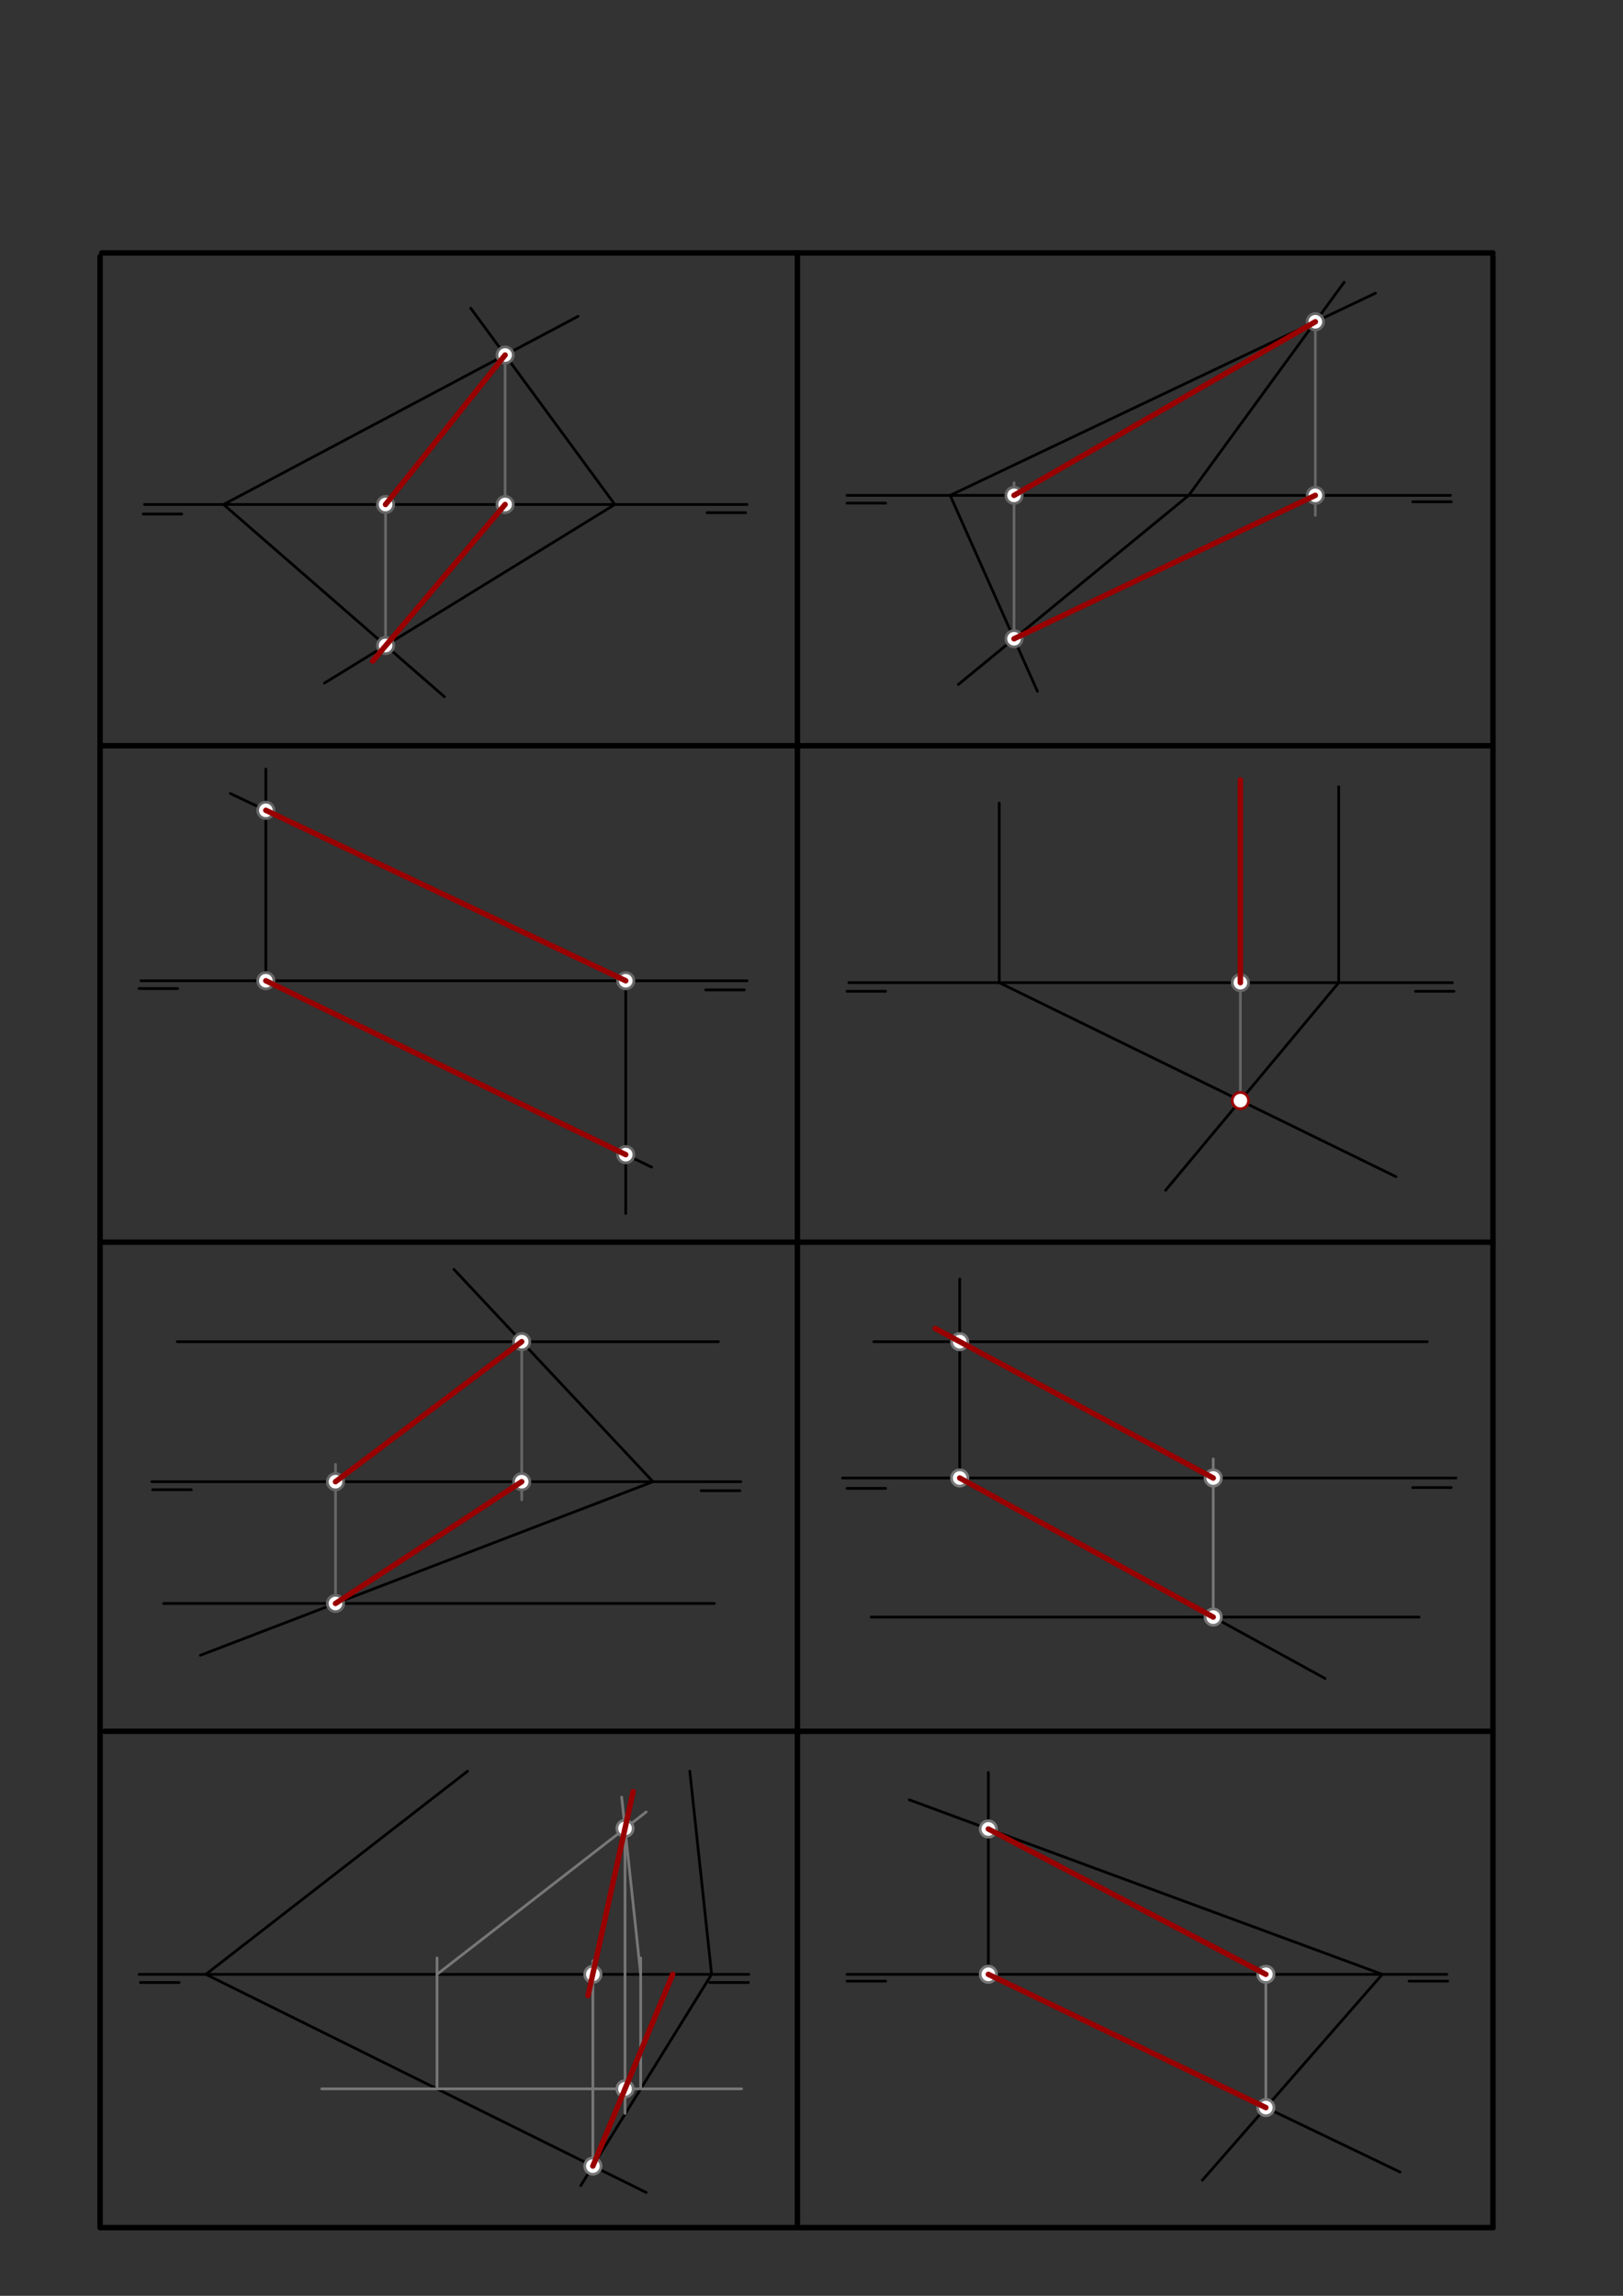 <svg xmlns="http://www.w3.org/2000/svg" class="svg--816" height="100%" preserveAspectRatio="xMidYMid meet" viewBox="0 0 595.276 841.89" width="100%"><rect x="0" y="0" width="595.276" height="841.89" fill="#333333" stroke="none"/><defs><marker id="marker-arrow" markerHeight="16" markerUnits="userSpaceOnUse" markerWidth="24" orient="auto-start-reverse" refX="24" refY="4" viewBox="0 0 24 8"><path d="M 0 0 L 24 4 L 0 8 z" stroke="inherit"></path></marker></defs><g class="aux-layer--949"><g class="element--733"><line stroke="#000000" stroke-dasharray="none" stroke-linecap="round" stroke-width="1" x1="53" x2="274" y1="185" y2="185"></line></g><g class="element--733"><line stroke="#000000" stroke-dasharray="none" stroke-linecap="round" stroke-width="1" x1="310.65" x2="532" y1="181.65" y2="181.65"></line></g><g class="element--733"><line stroke="#000000" stroke-dasharray="none" stroke-linecap="round" stroke-width="1" x1="51.7" x2="274" y1="359.65" y2="359.65"></line></g><g class="element--733"><line stroke="#000000" stroke-dasharray="none" stroke-linecap="round" stroke-width="1" x1="311.35" x2="532.7" y1="360.35" y2="360.35"></line></g><g class="element--733"><line stroke="#000000" stroke-dasharray="none" stroke-linecap="round" stroke-width="1" x1="55.7" x2="271.7" y1="543.35" y2="543.35"></line></g><g class="element--733"><line stroke="#000000" stroke-dasharray="none" stroke-linecap="round" stroke-width="1" x1="51" x2="274.65" y1="724" y2="724"></line></g><g class="element--733"><line stroke="#000000" stroke-dasharray="none" stroke-linecap="round" stroke-width="1" x1="310.65" x2="530.65" y1="724" y2="724"></line></g><g class="element--733"><line stroke="#000000" stroke-dasharray="none" stroke-linecap="round" stroke-width="1" x1="56" x2="70.173" y1="546.3" y2="546.3"></line></g><g class="element--733"><line stroke="#000000" stroke-dasharray="none" stroke-linecap="round" stroke-width="1" x1="271.35" x2="257.177" y1="546.65" y2="546.65"></line></g><g class="element--733"><line stroke="#000000" stroke-dasharray="none" stroke-linecap="round" stroke-width="1" x1="310.65" x2="324.823" y1="545.8" y2="545.8"></line></g><g class="element--733"><line stroke="#000000" stroke-dasharray="none" stroke-linecap="round" stroke-width="1" x1="532.3" x2="518.127" y1="545.5" y2="545.5"></line></g><g class="element--733"><line stroke="#000000" stroke-dasharray="none" stroke-linecap="round" stroke-width="1" x1="51" x2="65.173" y1="362.5" y2="362.5"></line></g><g class="element--733"><line stroke="#000000" stroke-dasharray="none" stroke-linecap="round" stroke-width="1" x1="273" x2="258.827" y1="363" y2="363"></line></g><g class="element--733"><line stroke="#000000" stroke-dasharray="none" stroke-linecap="round" stroke-width="1" x1="310.65" x2="324.823" y1="363.5" y2="363.5"></line></g><g class="element--733"><line stroke="#000000" stroke-dasharray="none" stroke-linecap="round" stroke-width="1" x1="533.3" x2="519.127" y1="363.5" y2="363.5"></line></g><g class="element--733"><line stroke="#000000" stroke-dasharray="none" stroke-linecap="round" stroke-width="1" x1="52.5" x2="66.673" y1="188.5" y2="188.5"></line></g><g class="element--733"><line stroke="#000000" stroke-dasharray="none" stroke-linecap="round" stroke-width="1" x1="273.5" x2="259.327" y1="188" y2="188"></line></g><g class="element--733"><line stroke="#000000" stroke-dasharray="none" stroke-linecap="round" stroke-width="1" x1="310.65" x2="324.823" y1="184.5" y2="184.5"></line></g><g class="element--733"><line stroke="#000000" stroke-dasharray="none" stroke-linecap="round" stroke-width="1" x1="532.3" x2="518.127" y1="184" y2="184"></line></g><g class="element--733"><line stroke="#000000" stroke-dasharray="none" stroke-linecap="round" stroke-width="1" x1="51.5" x2="65.673" y1="727" y2="727"></line></g><g class="element--733"><line stroke="#000000" stroke-dasharray="none" stroke-linecap="round" stroke-width="1" x1="274.5" x2="260.327" y1="727" y2="727"></line></g><g class="element--733"><line stroke="#000000" stroke-dasharray="none" stroke-linecap="round" stroke-width="1" x1="310.65" x2="324.823" y1="726.5" y2="726.5"></line></g><g class="element--733"><line stroke="#000000" stroke-dasharray="none" stroke-linecap="round" stroke-width="1" x1="531" x2="516.827" y1="726.5" y2="726.5"></line></g><g class="element--733"><line stroke="#000000" stroke-dasharray="none" stroke-linecap="round" stroke-width="1" x1="309" x2="534" y1="542" y2="542"></line></g><g class="element--733"><line stroke="#000000" stroke-dasharray="none" stroke-linecap="round" stroke-width="1" x1="212" x2="82" y1="116" y2="185"></line></g><g class="element--733"><line stroke="#000000" stroke-dasharray="none" stroke-linecap="round" stroke-width="1" x1="82" x2="163" y1="185" y2="255.5"></line></g><g class="element--733"><line stroke="#000000" stroke-dasharray="none" stroke-linecap="round" stroke-width="1" x1="225.5" x2="172.633" y1="185" y2="113"></line></g><g class="element--733"><line stroke="#000000" stroke-dasharray="none" stroke-linecap="round" stroke-width="1" x1="225.5" x2="119" y1="185" y2="250.5"></line></g><g class="element--733"><line stroke="#000000" stroke-dasharray="none" stroke-linecap="round" stroke-width="1" x1="348.5" x2="504.5" y1="181.65" y2="107.5"></line></g><g class="element--733"><line stroke="#000000" stroke-dasharray="none" stroke-linecap="round" stroke-width="1" x1="348.5" x2="380.5" y1="181.65" y2="253.5"></line></g><g class="element--733"><line stroke="#000000" stroke-dasharray="none" stroke-linecap="round" stroke-width="1" x1="351.5" x2="436" y1="251" y2="181.65"></line></g><g class="element--733"><line stroke="#000000" stroke-dasharray="none" stroke-linecap="round" stroke-width="1" x1="436" x2="493" y1="181.65" y2="103.5"></line></g><g class="element--733"><line stroke="#000000" stroke-dasharray="none" stroke-linecap="round" stroke-width="1" x1="97.5" x2="97.5" y1="359.65" y2="282"></line></g><g class="element--733"><line stroke="#000000" stroke-dasharray="none" stroke-linecap="round" stroke-width="1" x1="229.5" x2="229.5" y1="359.65" y2="445"></line></g><g class="element--733"><line stroke="#000000" stroke-dasharray="none" stroke-linecap="round" stroke-width="1" x1="229.5" x2="84.5" y1="359.65" y2="291"></line></g><g class="element--733"><line stroke="#000000" stroke-dasharray="none" stroke-linecap="round" stroke-width="1" x1="97.5" x2="239" y1="359.65" y2="428"></line></g><g class="element--733"><line stroke="#000000" stroke-dasharray="none" stroke-linecap="round" stroke-width="1" x1="366.5" x2="366.5" y1="360.35" y2="294.5"></line></g><g class="element--733"><line stroke="#000000" stroke-dasharray="none" stroke-linecap="round" stroke-width="1" x1="366.5" x2="512" y1="360.35" y2="431.5"></line></g><g class="element--733"><line stroke="#000000" stroke-dasharray="none" stroke-linecap="round" stroke-width="1" x1="427.5" x2="491" y1="436.5" y2="360.35"></line></g><g class="element--733"><line stroke="#000000" stroke-dasharray="none" stroke-linecap="round" stroke-width="1" x1="491" x2="491" y1="360.35" y2="288.5"></line></g><g class="element--733"><line stroke="#000000" stroke-dasharray="none" stroke-linecap="round" stroke-width="1" x1="65" x2="263.5" y1="492" y2="492"></line></g><g class="element--733"><line stroke="#000000" stroke-dasharray="none" stroke-linecap="round" stroke-width="1" x1="60" x2="262" y1="588" y2="588"></line></g><g class="element--733"><line stroke="#000000" stroke-dasharray="none" stroke-linecap="round" stroke-width="1" x1="166.5" x2="239.5" y1="465.5" y2="543.35"></line></g><g class="element--733"><line stroke="#000000" stroke-dasharray="none" stroke-linecap="round" stroke-width="1" x1="239.5" x2="73.5" y1="543.35" y2="607"></line></g><g class="element--733"><line stroke="#000000" stroke-dasharray="none" stroke-linecap="round" stroke-width="1" x1="320.5" x2="523.5" y1="492" y2="492"></line></g><g class="element--733"><line stroke="#000000" stroke-dasharray="none" stroke-linecap="round" stroke-width="1" x1="319.5" x2="520.5" y1="593" y2="593"></line></g><g class="element--733"><line stroke="#000000" stroke-dasharray="none" stroke-linecap="round" stroke-width="1" x1="352" x2="352" y1="469" y2="544.5"></line></g><g class="element--733"><line stroke="#000000" stroke-dasharray="none" stroke-linecap="round" stroke-width="1" x1="352" x2="486" y1="542" y2="615.5"></line></g><g class="element--733"><line stroke="#000000" stroke-dasharray="none" stroke-linecap="round" stroke-width="1" x1="75.5" x2="237" y1="724" y2="804"></line></g><g class="element--733"><line stroke="#000000" stroke-dasharray="none" stroke-linecap="round" stroke-width="1" x1="253" x2="261" y1="649.5" y2="724"></line></g><g class="element--733"><line stroke="#000000" stroke-dasharray="none" stroke-linecap="round" stroke-width="1" x1="75.5" x2="171.5" y1="724" y2="649.5"></line></g><g class="element--733"><line stroke="#000000" stroke-dasharray="none" stroke-linecap="round" stroke-width="1" x1="261" x2="213" y1="724" y2="801.5"></line></g><g class="element--733"><line stroke="#000000" stroke-dasharray="none" stroke-linecap="round" stroke-width="1" x1="362.5" x2="362.5" y1="650" y2="724.5"></line></g><g class="element--733"><line stroke="#000000" stroke-dasharray="none" stroke-linecap="round" stroke-width="1" x1="362.5" x2="513.5" y1="724" y2="796.5"></line></g><g class="element--733"><line stroke="#000000" stroke-dasharray="none" stroke-linecap="round" stroke-width="1" x1="333.5" x2="507" y1="660" y2="724"></line></g><g class="element--733"><line stroke="#000000" stroke-dasharray="none" stroke-linecap="round" stroke-width="1" x1="507" x2="441" y1="724" y2="799.5"></line></g><g class="element--733"><line stroke="#666666" stroke-dasharray="none" stroke-linecap="round" stroke-width="1" x1="185.258" x2="185.258" y1="130.194" y2="188"></line></g><g class="element--733"><line stroke="#666666" stroke-dasharray="none" stroke-linecap="round" stroke-width="1" x1="141.416" x2="141.416" y1="236.714" y2="184"></line></g><g class="element--733"><line stroke="#666666" stroke-dasharray="none" stroke-linecap="round" stroke-width="1" x1="482.432" x2="482.432" y1="117.989" y2="189"></line></g><g class="element--733"><line stroke="#666666" stroke-dasharray="none" stroke-linecap="round" stroke-width="1" x1="371.922" x2="371.922" y1="234.24" y2="177"></line></g><g class="element--733"><line stroke="#666666" stroke-dasharray="none" stroke-linecap="round" stroke-width="1" x1="454.938" x2="454.938" y1="403.596" y2="358"></line></g><g class="element--733"><line stroke="#666666" stroke-dasharray="none" stroke-linecap="round" stroke-width="1" x1="191.349" x2="191.349" y1="492" y2="550"></line></g><g class="element--733"><line stroke="#666666" stroke-dasharray="none" stroke-linecap="round" stroke-width="1" x1="123.052" x2="123.052" y1="588" y2="537"></line></g><g class="element--733"><line stroke="#777777" stroke-dasharray="none" stroke-linecap="round" stroke-width="1" x1="444.98" x2="444.98" y1="593" y2="535"></line></g><g class="element--733"><line stroke="#777777" stroke-dasharray="none" stroke-linecap="round" stroke-width="1" x1="118" x2="272" y1="766" y2="766"></line></g><g class="element--733"><line stroke="#777777" stroke-dasharray="none" stroke-linecap="round" stroke-width="1" x1="160.287" x2="160.287" y1="766" y2="718"></line></g><g class="element--733"><line stroke="#777777" stroke-dasharray="none" stroke-linecap="round" stroke-width="1" x1="234.987" x2="234.987" y1="766" y2="718"></line></g><g class="element--733"><line stroke="#777777" stroke-dasharray="none" stroke-linecap="round" stroke-width="1" x1="160.287" x2="237" y1="724" y2="664.468"></line></g><g class="element--733"><line stroke="#777777" stroke-dasharray="none" stroke-linecap="round" stroke-width="1" x1="234.987" x2="228.007" y1="724" y2="659"></line></g><g class="element--733"><line stroke="#777777" stroke-dasharray="none" stroke-linecap="round" stroke-width="1" x1="229.241" x2="229.241" y1="670.489" y2="775"></line></g><g class="element--733"><line stroke="#777777" stroke-dasharray="none" stroke-linecap="round" stroke-width="1" x1="217.45" x2="217.45" y1="794.316" y2="719"></line></g><g class="element--733"><line stroke="#777777" stroke-dasharray="none" stroke-linecap="round" stroke-width="1" x1="464.281" x2="464.281" y1="772.868" y2="723"></line></g><g class="element--733"><circle cx="185.258" cy="130.194" r="3" stroke="#666666" stroke-width="1" fill="#ffffff"></circle>}</g><g class="element--733"><circle cx="185.258" cy="185" r="3" stroke="#666666" stroke-width="1" fill="#ffffff"></circle>}</g><g class="element--733"><circle cx="141.416" cy="185" r="3" stroke="#666666" stroke-width="1" fill="#ffffff"></circle>}</g><g class="element--733"><circle cx="141.416" cy="236.714" r="3" stroke="#666666" stroke-width="1" fill="#ffffff"></circle>}</g><g class="element--733"><circle cx="482.432" cy="117.989" r="3" stroke="#666666" stroke-width="1" fill="#ffffff"></circle>}</g><g class="element--733"><circle cx="482.432" cy="181.65" r="3" stroke="#666666" stroke-width="1" fill="#ffffff"></circle>}</g><g class="element--733"><circle cx="371.922" cy="181.65" r="3" stroke="#666666" stroke-width="1" fill="#ffffff"></circle>}</g><g class="element--733"><circle cx="371.922" cy="234.24" r="3" stroke="#666666" stroke-width="1" fill="#ffffff"></circle>}</g><g class="element--733"><circle cx="97.5" cy="297.155" r="3" stroke="#666666" stroke-width="1" fill="#ffffff"></circle>}</g><g class="element--733"><circle cx="97.5" cy="359.65" r="3" stroke="#666666" stroke-width="1" fill="#ffffff"></circle>}</g><g class="element--733"><circle cx="229.5" cy="359.65" r="3" stroke="#666666" stroke-width="1" fill="#ffffff"></circle>}</g><g class="element--733"><circle cx="229.5" cy="423.411" r="3" stroke="#666666" stroke-width="1" fill="#ffffff"></circle>}</g><g class="element--733"><circle cx="454.938" cy="360.35" r="3" stroke="#666666" stroke-width="1" fill="#ffffff"></circle>}</g><g class="element--733"><circle cx="191.349" cy="492" r="3" stroke="#666666" stroke-width="1" fill="#ffffff"></circle>}</g><g class="element--733"><circle cx="191.349" cy="543.35" r="3" stroke="#666666" stroke-width="1" fill="#ffffff"></circle>}</g><g class="element--733"><circle cx="123.052" cy="543.35" r="3" stroke="#666666" stroke-width="1" fill="#ffffff"></circle>}</g><g class="element--733"><circle cx="123.052" cy="588" r="3" stroke="#666666" stroke-width="1" fill="#ffffff"></circle>}</g><g class="element--733"><circle cx="352" cy="492" r="3" stroke="#777777" stroke-width="1" fill="#ffffff"></circle>}</g><g class="element--733"><circle cx="352" cy="542" r="3" stroke="#777777" stroke-width="1" fill="#ffffff"></circle>}</g><g class="element--733"><circle cx="444.98" cy="542" r="3" stroke="#777777" stroke-width="1" fill="#ffffff"></circle>}</g><g class="element--733"><circle cx="444.98" cy="593" r="3" stroke="#777777" stroke-width="1" fill="#ffffff"></circle>}</g><g class="element--733"><circle cx="229.241" cy="670.489" r="3" stroke="#777777" stroke-width="1" fill="#ffffff"></circle>}</g><g class="element--733"><circle cx="229.241" cy="766" r="3" stroke="#777777" stroke-width="1" fill="#ffffff"></circle>}</g><g class="element--733"><circle cx="217.45" cy="794.316" r="3" stroke="#777777" stroke-width="1" fill="#ffffff"></circle>}</g><g class="element--733"><circle cx="217.45" cy="724" r="3" stroke="#777777" stroke-width="1" fill="#ffffff"></circle>}</g><g class="element--733"><circle cx="362.5" cy="670.697" r="3" stroke="#777777" stroke-width="1" fill="#ffffff"></circle>}</g><g class="element--733"><circle cx="362.5" cy="724" r="3" stroke="#777777" stroke-width="1" fill="#ffffff"></circle>}</g><g class="element--733"><circle cx="464.281" cy="724" r="3" stroke="#777777" stroke-width="1" fill="#ffffff"></circle>}</g><g class="element--733"><circle cx="464.281" cy="772.868" r="3" stroke="#777777" stroke-width="1" fill="#ffffff"></circle>}</g></g><g class="main-layer--75a"><g class="element--733"><line stroke="#000000" stroke-dasharray="none" stroke-linecap="round" stroke-width="2" x1="37.35" x2="547.586" y1="92.75" y2="92.75"></line></g><g class="element--733"><line stroke="#000000" stroke-dasharray="none" stroke-linecap="round" stroke-width="2" x1="547.586" x2="547.586" y1="94.05" y2="816.885"></line></g><g class="element--733"><line stroke="#000000" stroke-dasharray="none" stroke-linecap="round" stroke-width="2" x1="36.7" x2="36.7" y1="94.05" y2="816.885"></line></g><g class="element--733"><line stroke="#000000" stroke-dasharray="none" stroke-linecap="round" stroke-width="2" x1="37.35" x2="547.586" y1="816.885" y2="816.885"></line></g><g class="element--733"><line stroke="#000000" stroke-dasharray="none" stroke-linecap="round" stroke-width="2" x1="37.35" x2="547.586" y1="455.517" y2="455.517"></line></g><g class="element--733"><line stroke="#000000" stroke-dasharray="none" stroke-linecap="round" stroke-width="2" x1="38.35" x2="546.35" y1="634.876" y2="634.876"></line></g><g class="element--733"><line stroke="#000000" stroke-dasharray="none" stroke-linecap="round" stroke-width="2" x1="37.35" x2="546.65" y1="273.459" y2="273.459"></line></g><g class="element--733"><line stroke="#000000" stroke-dasharray="none" stroke-linecap="round" stroke-width="2" x1="292.468" x2="292.468" y1="92.75" y2="815.585"></line></g><g class="element--733"><line stroke="#990000" stroke-dasharray="none" stroke-linecap="round" stroke-width="2" x1="136.675" x2="185.258" y1="242.425" y2="185"></line></g><g class="element--733"><line stroke="#990000" stroke-dasharray="none" stroke-linecap="round" stroke-width="2" x1="141.416" x2="185.258" y1="185" y2="130.194"></line></g><g class="element--733"><line stroke="#990000" stroke-dasharray="none" stroke-linecap="round" stroke-width="2" x1="482.432" x2="371.922" y1="117.989" y2="181.65"></line></g><g class="element--733"><line stroke="#990000" stroke-dasharray="none" stroke-linecap="round" stroke-width="2" x1="482.432" x2="371.922" y1="181.65" y2="234.24"></line></g><g class="element--733"><line stroke="#990000" stroke-dasharray="none" stroke-linecap="round" stroke-width="2" x1="229.5" x2="97.5" y1="359.65" y2="297.155"></line></g><g class="element--733"><line stroke="#990000" stroke-dasharray="none" stroke-linecap="round" stroke-width="2" x1="97.5" x2="229.5" y1="359.65" y2="423.411"></line></g><g class="element--733"><line stroke="#990000" stroke-dasharray="none" stroke-linecap="round" stroke-width="2" x1="454.938" x2="454.938" y1="360.35" y2="286"></line></g><g class="element--733"><line stroke="#990000" stroke-dasharray="none" stroke-linecap="round" stroke-width="2" x1="191.349" x2="123.052" y1="492" y2="543.35"></line></g><g class="element--733"><line stroke="#990000" stroke-dasharray="none" stroke-linecap="round" stroke-width="2" x1="191.349" x2="123.052" y1="543.35" y2="588"></line></g><g class="element--733"><line stroke="#990000" stroke-dasharray="none" stroke-linecap="round" stroke-width="2" x1="444.98" x2="343" y1="542" y2="487.16"></line></g><g class="element--733"><line stroke="#990000" stroke-dasharray="none" stroke-linecap="round" stroke-width="2" x1="352" x2="444.98" y1="542" y2="593"></line></g><g class="element--733"><line stroke="#990000" stroke-dasharray="none" stroke-linecap="round" stroke-width="2" x1="217.45" x2="246.731" y1="794.316" y2="724"></line></g><g class="element--733"><line stroke="#990000" stroke-dasharray="none" stroke-linecap="round" stroke-width="2" x1="215.67" x2="232.227" y1="731.8" y2="657"></line></g><g class="element--733"><line stroke="#990000" stroke-dasharray="none" stroke-linecap="round" stroke-width="2" x1="464.281" x2="362.5" y1="724" y2="670.697"></line></g><g class="element--733"><line stroke="#990000" stroke-dasharray="none" stroke-linecap="round" stroke-width="2" x1="464.281" x2="362.5" y1="772.868" y2="724"></line></g><g class="element--733"><circle cx="454.938" cy="403.596" r="3" stroke="#990000" stroke-width="1" fill="#ffffff"></circle>}</g></g><g class="snaps-layer--ac6"></g><g class="temp-layer--52d"></g></svg>